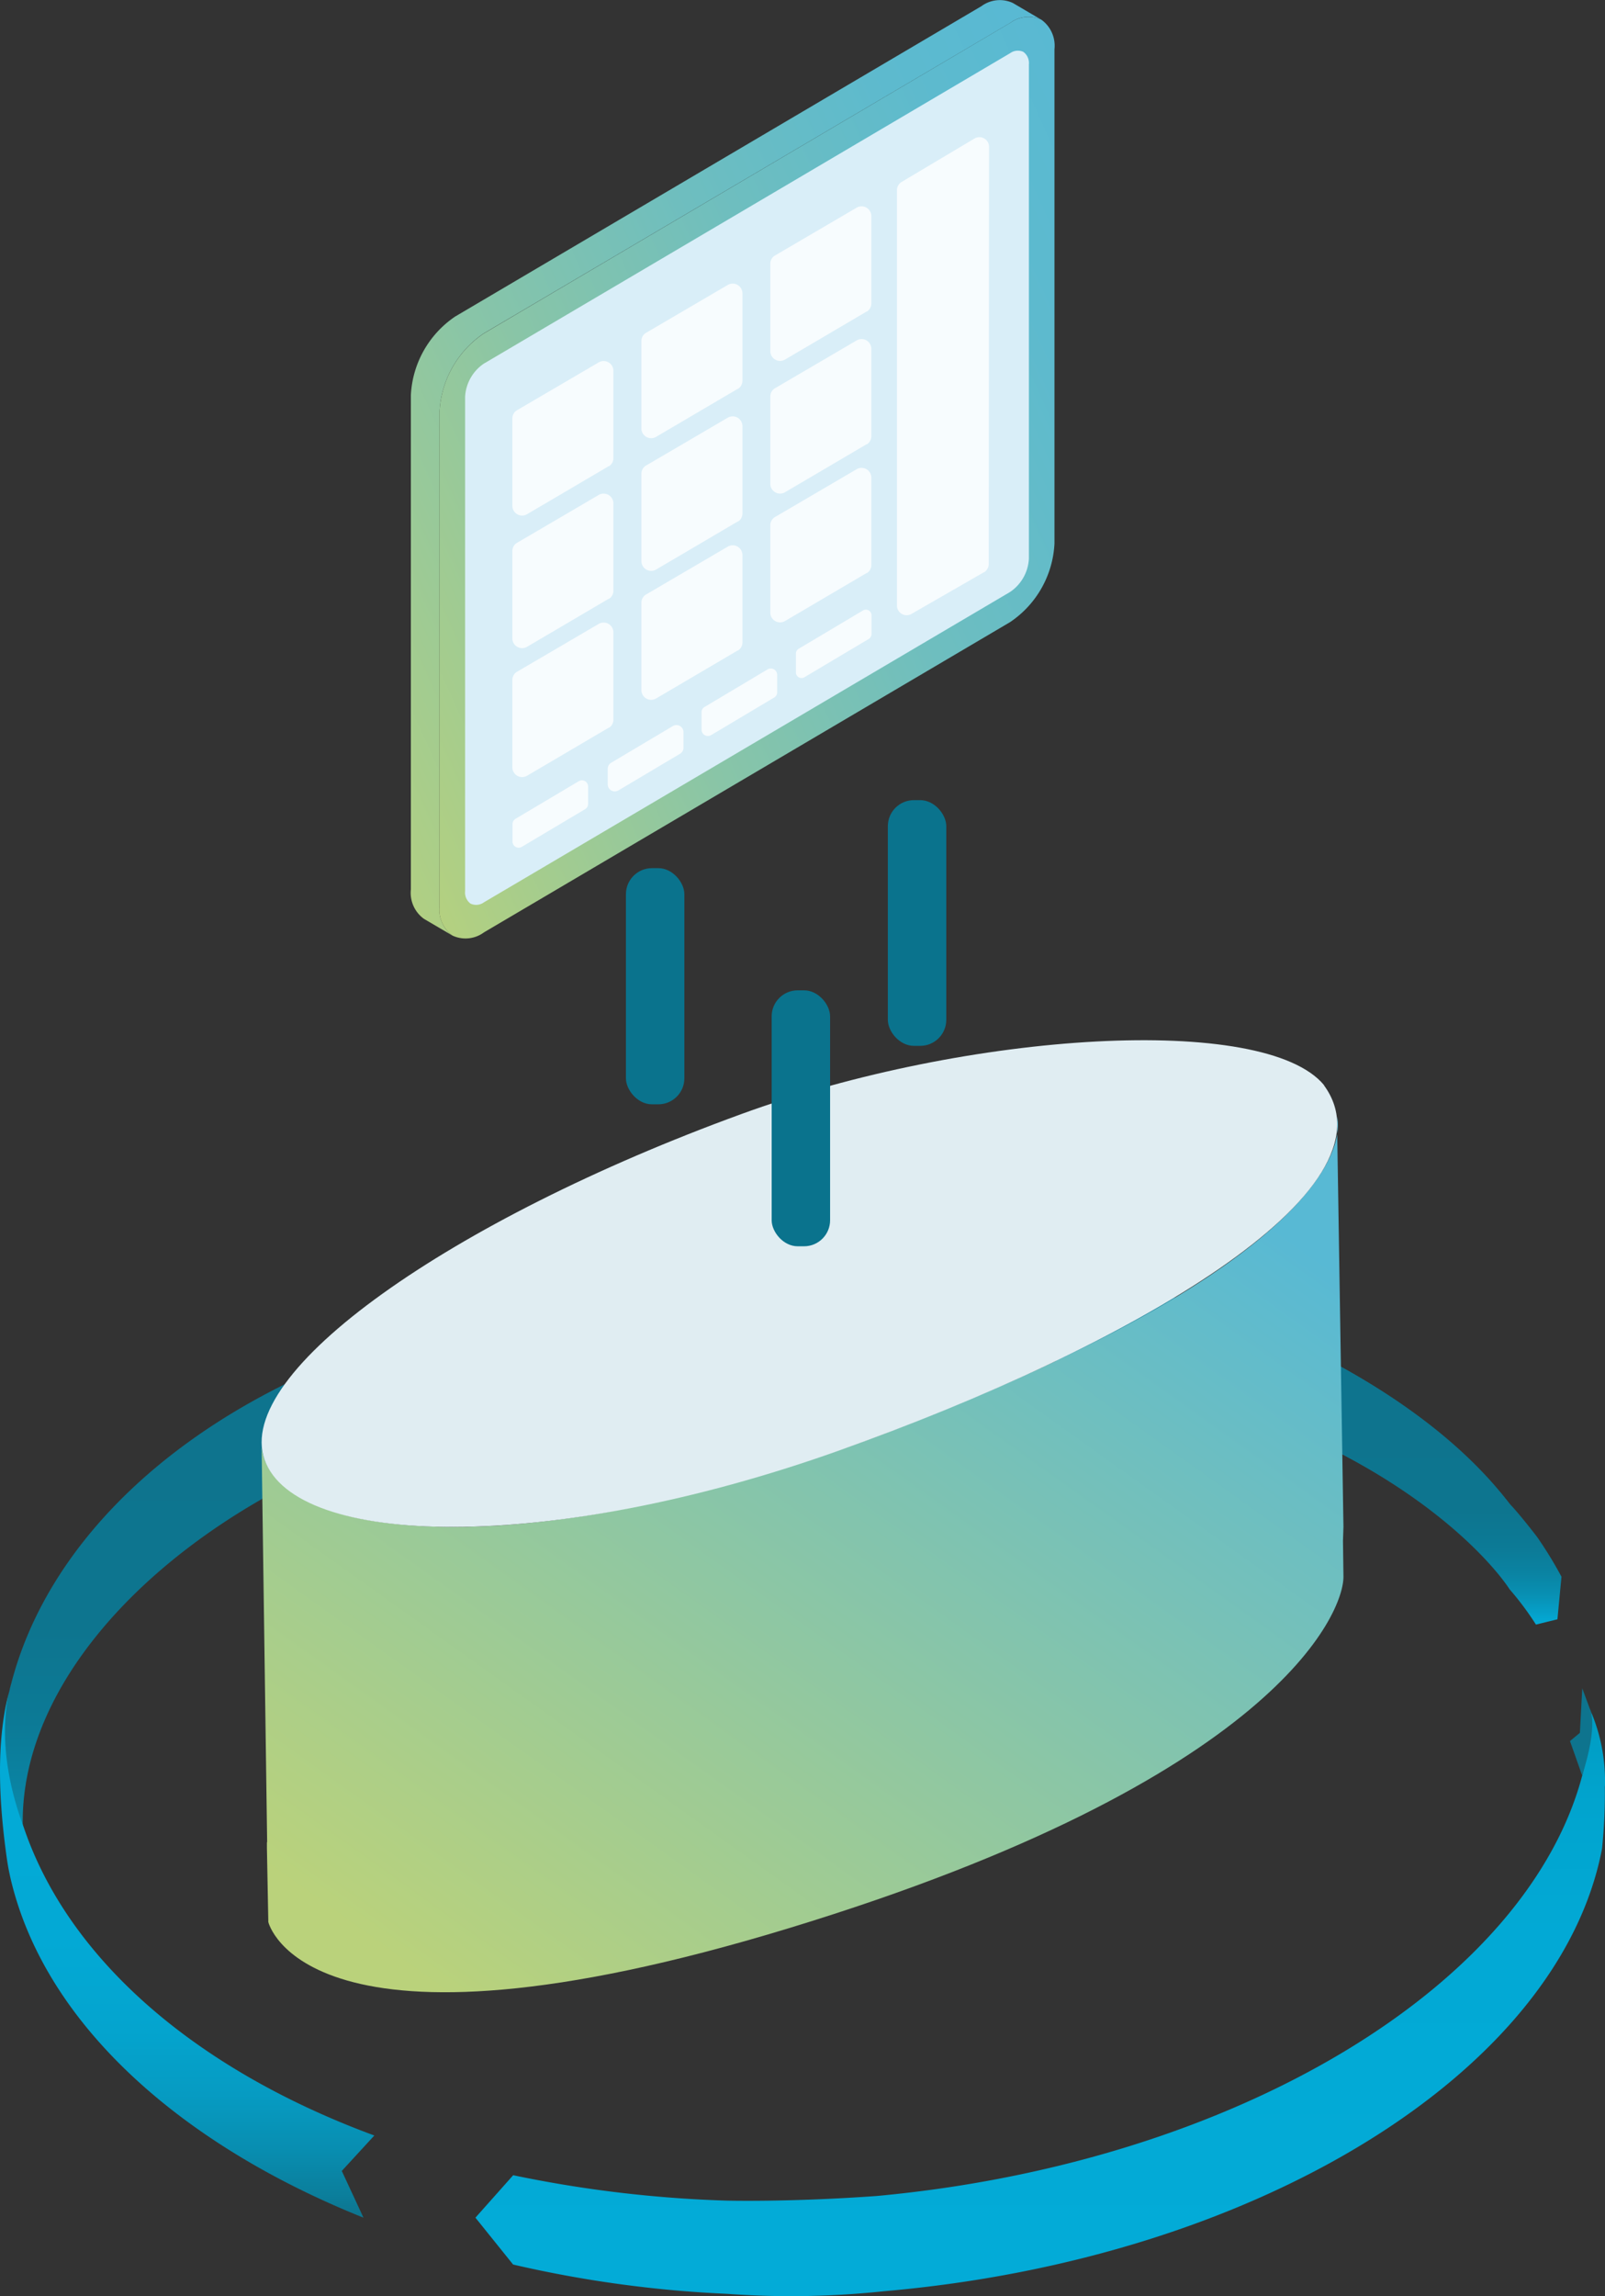 <svg xmlns="http://www.w3.org/2000/svg" xmlns:xlink="http://www.w3.org/1999/xlink" width="123.306" height="176.341" viewBox="0 0 123.306 176.341"><rect x="0" y="0" width="123.306" height="176.341" fill="#333333" stroke="none"/><defs><linearGradient id="a" x1="0.463" y1="-0.12" x2="0.536" y2="1.251" gradientUnits="objectBoundingBox"><stop offset="0" stop-color="#0e748e"/><stop offset="0.09" stop-color="#0c7d9a"/><stop offset="0.3" stop-color="#0891b5"/><stop offset="0.53" stop-color="#059fc8"/><stop offset="0.75" stop-color="#03a8d3"/><stop offset="1" stop-color="#03abd7"/></linearGradient><linearGradient id="b" x1="0.5" x2="0.5" y2="1" gradientUnits="objectBoundingBox"><stop offset="0.4" stop-color="#0e748e"/><stop offset="0.69" stop-color="#0d758f"/><stop offset="0.79" stop-color="#0c7a96"/><stop offset="0.86" stop-color="#0a83a2"/><stop offset="0.92" stop-color="#0890b3"/><stop offset="0.97" stop-color="#05a0c9"/><stop offset="1" stop-color="#03abd7"/></linearGradient><linearGradient id="c" x1="0.5" x2="0.5" y2="1" gradientUnits="objectBoundingBox"><stop offset="0" stop-color="#0e748e"/><stop offset="0.48" stop-color="#0d758f"/><stop offset="0.65" stop-color="#0c7a96"/><stop offset="0.77" stop-color="#0a83a2"/><stop offset="0.87" stop-color="#0890b3"/><stop offset="0.96" stop-color="#05a0c9"/><stop offset="1" stop-color="#03abd7"/></linearGradient><linearGradient id="d" x1="0.5" x2="0.5" y2="1" gradientUnits="objectBoundingBox"><stop offset="0" stop-color="#03abd7"/><stop offset="0.48" stop-color="#03a9d5"/><stop offset="0.65" stop-color="#04a4ce"/><stop offset="0.77" stop-color="#069bc2"/><stop offset="0.87" stop-color="#088eb1"/><stop offset="0.96" stop-color="#0b7e9b"/><stop offset="1" stop-color="#0e748e"/></linearGradient><linearGradient id="e" x1="0.5" x2="0.5" y2="1" gradientUnits="objectBoundingBox"><stop offset="0" stop-color="#009cc2"/><stop offset="0.16" stop-color="#01a4ce"/><stop offset="0.38" stop-color="#02a9d5"/><stop offset="1" stop-color="#03abd7"/></linearGradient><linearGradient id="f" y1="0.499" x2="1.003" y2="0.499" gradientUnits="objectBoundingBox"><stop offset="0.61" stop-color="#0e748e"/><stop offset="0.8" stop-color="#0d758f"/><stop offset="0.87" stop-color="#0c7a96"/><stop offset="0.91" stop-color="#0a83a2"/><stop offset="0.95" stop-color="#0890b3"/><stop offset="0.98" stop-color="#05a0c9"/><stop offset="1" stop-color="#03abd7"/></linearGradient><linearGradient id="g" x1="0.087" y1="1" x2="0.93" y2="0.161" gradientUnits="objectBoundingBox"><stop offset="0" stop-color="#bad27b"/><stop offset="1" stop-color="#58b9d4"/></linearGradient><linearGradient id="h" x1="-0.19" y1="0.841" x2="1.013" y2="0.03" gradientUnits="objectBoundingBox"><stop offset="0" stop-color="#bad27b"/><stop offset="0.07" stop-color="#afcf84"/><stop offset="0.35" stop-color="#89c5a7"/><stop offset="0.6" stop-color="#6ebebf"/><stop offset="0.83" stop-color="#5dbace"/><stop offset="1" stop-color="#58b9d4"/></linearGradient><linearGradient id="i" x1="-0.112" y1="0.909" x2="1.113" y2="0.091" xlink:href="#h"/></defs><g transform="translate(32.508 95.924)"><path d="M117.483,48.317c-7-15.847-31.63-26.776-60.378-25.48A95.324,95.324,0,0,0,30.35,27.819l2.711,2.807L31.85,34.945a94.889,94.889,0,0,1,26.38-4.854c24.569-1.1,46.127,6.718,56.253,18.9" transform="translate(-30.35 -22.733)" fill="url(#a)"/><path d="M88.217,34.269c17.326,5.775,22.747,14.551,22.747,14.551a22.535,22.535,0,0,1,2.025,2.711l1.65-.407.311-3.268a30.757,30.757,0,0,0-1.886-3.075s-1.339-1.747-2.089-2.518C103.239,32.126,88.227,27.4,88.227,27.4a82.508,82.508,0,0,0-14.561-3.6s-2.754-.386-3.386-.461L72.273,30.7a86.807,86.807,0,0,1,15.965,3.568Z" transform="translate(-27.496 -22.69)" fill="url(#b)"/></g><g transform="translate(0 105.221)"><path d="M1.641,72.994a23.31,23.31,0,0,0,.193-5.154C.666,56.311,11.241,44.825,25.674,38.525l1.339-4.436L24.206,31.41C9.613,37.85.987,48.586.13,59.9c0,0,.236,10.254,1.5,13.093Z" transform="translate(-0.002 -31.41)" fill="url(#c)"/><path d="M27.933,94.894C13.918,89.279,3.621,80.108.9,69.168a18.272,18.272,0,0,1-.364-1.854c-.514-3.654-1-9.065.343-13.4,0,0-1.586,4.211.964,11.026C5.25,74.986,14.957,83.493,28.768,88.583l-2.5,2.722,1.672,3.6Z" transform="translate(-0.01 -29.802)" fill="url(#d)"/></g><g transform="translate(36.526 129.66)"><path d="M120.868,61.641a42.428,42.428,0,0,1-.214,4.768c-3.257,17.122-26.487,31.523-55.17,34a67.514,67.514,0,0,1-12.054.2,90.3,90.3,0,0,1-16.436-2.25L34.1,94.76,37,91.5a94.1,94.1,0,0,0,16.372,1.95s4.811.129,11.551-.354c27.623-2.55,50.2-16.244,54.292-32.616.964-4.254.536-4.7.536-4.7a13.668,13.668,0,0,1,1.125,5.861Z" transform="translate(-34.1 -54.108)" fill="url(#e)"/><path d="M113.512,60.906l-.932-2.636.761-.632.182-3.418.579,1.564s.7,1.1-.589,5.132Z" transform="translate(-28.49 -54.22)" fill="url(#f)"/></g><g transform="translate(-2 0)"><path d="M1.44,115.666,1.011,85.08s-.465,5.294,11.25,6.242,26.7-3.2,37.2-7.262C87.008,69.573,83.628,59.95,83.628,59.95l.5,31.5-.036,1.073.036,2.719c.054,2.808-5.259,15.633-42.534,27.008S1.53,121.8,1.53,121.8L1.422,116.1v-.429Z" transform="translate(21.084 25.809)" fill="url(#g)"/><path d="M82.624,60.125c5.938,8.1-14.989,20.14-37.329,28.082s-41.657,7.4-44.054.68S15.568,70.463,37.854,62.343C55.365,55.957,78.1,54.6,82.641,60.125Z" transform="translate(21.087 23.219)" fill="#e0edf2"/><g transform="translate(33.566)"><path d="M3.2,71.857a2.462,2.462,0,0,1-1-2.258V31.64a7.747,7.747,0,0,1,3.41-6.04L46.036,1.768a2.35,2.35,0,0,1,2.409-.244L46.245.232a2.377,2.377,0,0,0-2.409.244L3.41,24.309A7.747,7.747,0,0,0,0,30.348v37.96a2.462,2.462,0,0,0,1,2.258Z" transform="translate(0 -0.004)" fill="url(#h)"/><path d="M2.891,71.676A2.377,2.377,0,0,0,5.3,71.431L45.726,47.6a7.729,7.729,0,0,0,3.41-6.04V3.6a2.462,2.462,0,0,0-1-2.258,2.377,2.377,0,0,0-2.409.244L5.3,25.431a7.729,7.729,0,0,0-3.41,6.04V69.418A2.462,2.462,0,0,0,2.891,71.676Z" transform="translate(0.309 0.177)" fill="url(#i)"/><path d="M46.474,3.443a1.016,1.016,0,0,0-1.024.1L5.023,27.381A3.287,3.287,0,0,0,3.58,29.929V67.9A1.056,1.056,0,0,0,4,68.855a1.016,1.016,0,0,0,1.024-.1L45.45,44.918a3.287,3.287,0,0,0,1.443-2.548V4.4a1.056,1.056,0,0,0-.419-.954Z" transform="translate(0.586 0.543)" fill="#d9eef8"/><path d="M11.8,51.57,6.943,54.456a.484.484,0,0,0-.233.407V56.2a.474.474,0,0,0,.721.407l4.853-2.886a.484.484,0,0,0,.233-.407V51.977A.474.474,0,0,0,11.8,51.57Z" transform="translate(1.098 8.425)" fill="rgba(255,255,255,0.8)"/><path d="M18,47.93l-4.736,2.816a.533.533,0,0,0-.268.465v1.2a.541.541,0,0,0,.815.465l4.736-2.816a.533.533,0,0,0,.268-.465V48.4A.541.541,0,0,0,18,47.93Z" transform="translate(2.128 7.829)" fill="rgba(255,255,255,0.8)"/><path d="M24.264,44.189l-4.841,2.886a.465.465,0,0,0-.233.419v1.327a.489.489,0,0,0,.733.419l4.841-2.886A.465.465,0,0,0,25,45.935V44.608A.489.489,0,0,0,24.264,44.189Z" transform="translate(3.141 7.218)" fill="rgba(255,255,255,0.8)"/><path d="M30.575,40.3l-4.946,2.944a.445.445,0,0,0-.209.372v1.443a.431.431,0,0,0,.652.372l4.946-2.944a.445.445,0,0,0,.209-.372V40.671A.431.431,0,0,0,30.575,40.3Z" transform="translate(4.161 6.581)" fill="rgba(255,255,255,0.8)"/><path d="M14.1,31.906,7.829,35.595a.75.75,0,0,1-1.129-.64V28.24a.724.724,0,0,1,.372-.64l6.261-3.666a.75.75,0,0,1,1.129.64v6.691a.736.736,0,0,1-.349.652Z" transform="translate(1.097 3.896)" fill="rgba(255,255,255,0.8)"/><path d="M22.621,26.8l-6.272,3.689a.75.75,0,0,1-1.129-.64V23.13a.724.724,0,0,1,.372-.64l6.261-3.666a.75.75,0,0,1,1.129.64v6.691a.736.736,0,0,1-.349.652Z" transform="translate(2.491 3.06)" fill="rgba(255,255,255,0.8)"/><path d="M31.131,21.7l-6.272,3.689a.75.75,0,0,1-1.129-.64V18.03a.724.724,0,0,1,.372-.64l6.261-3.666a.75.75,0,0,1,1.129.64v6.691a.736.736,0,0,1-.349.652Z" transform="translate(3.884 2.225)" fill="rgba(255,255,255,0.8)"/><path d="M14.1,40.656,7.829,44.345A.75.75,0,0,1,6.7,43.7V36.99a.724.724,0,0,1,.372-.64l6.261-3.666a.75.75,0,0,1,1.129.64v6.691a.736.736,0,0,1-.349.652Z" transform="translate(1.097 5.328)" fill="rgba(255,255,255,0.8)"/><path d="M22.621,35.556l-6.272,3.689a.75.75,0,0,1-1.129-.64V31.89a.724.724,0,0,1,.372-.64l6.261-3.666a.75.75,0,0,1,1.129.64v6.691a.736.736,0,0,1-.349.652Z" transform="translate(2.491 4.494)" fill="rgba(255,255,255,0.8)"/><path d="M31.131,30.456l-6.272,3.689a.75.75,0,0,1-1.129-.64V26.79a.724.724,0,0,1,.372-.64l6.261-3.666a.75.75,0,0,1,1.129.64v6.691a.736.736,0,0,1-.349.652Z" transform="translate(3.884 3.659)" fill="rgba(255,255,255,0.8)"/><path d="M14.1,49.166,7.829,52.855a.75.75,0,0,1-1.129-.64V45.5a.724.724,0,0,1,.372-.64l6.261-3.666a.75.75,0,0,1,1.129.64v6.691a.736.736,0,0,1-.349.652Z" transform="translate(1.097 6.721)" fill="rgba(255,255,255,0.8)"/><path d="M22.621,44.066l-6.272,3.689a.75.75,0,0,1-1.129-.64V40.4a.724.724,0,0,1,.372-.64l6.261-3.666a.75.75,0,0,1,1.129.64v6.691a.736.736,0,0,1-.349.652Z" transform="translate(2.491 5.887)" fill="rgba(255,255,255,0.8)"/><path d="M31.131,38.956l-6.272,3.689A.75.75,0,0,1,23.73,42V35.29a.724.724,0,0,1,.372-.64l6.261-3.666a.75.75,0,0,1,1.129.64v6.691a.736.736,0,0,1-.349.652Z" transform="translate(3.884 5.05)" fill="rgba(255,255,255,0.8)"/><path d="M38.77,42.47l-5.562,3.2a.743.743,0,0,1-1.117-.652V13.134a.738.738,0,0,1,.361-.64l5.586-3.328a.743.743,0,0,1,1.129.64L39.142,41.83a.757.757,0,0,1-.372.652Z" transform="translate(5.253 1.477)" fill="rgba(255,255,255,0.8)"/></g><rect width="4.489" height="19.657" rx="2" transform="translate(61.284 76.055)" fill="#0a738d"/><rect width="4.489" height="18.87" rx="2" transform="translate(70.21 61.449)" fill="#0a738d"/><rect width="4.489" height="18.137" rx="2" transform="translate(50.088 66.672)" fill="#0a738d"/></g></svg>